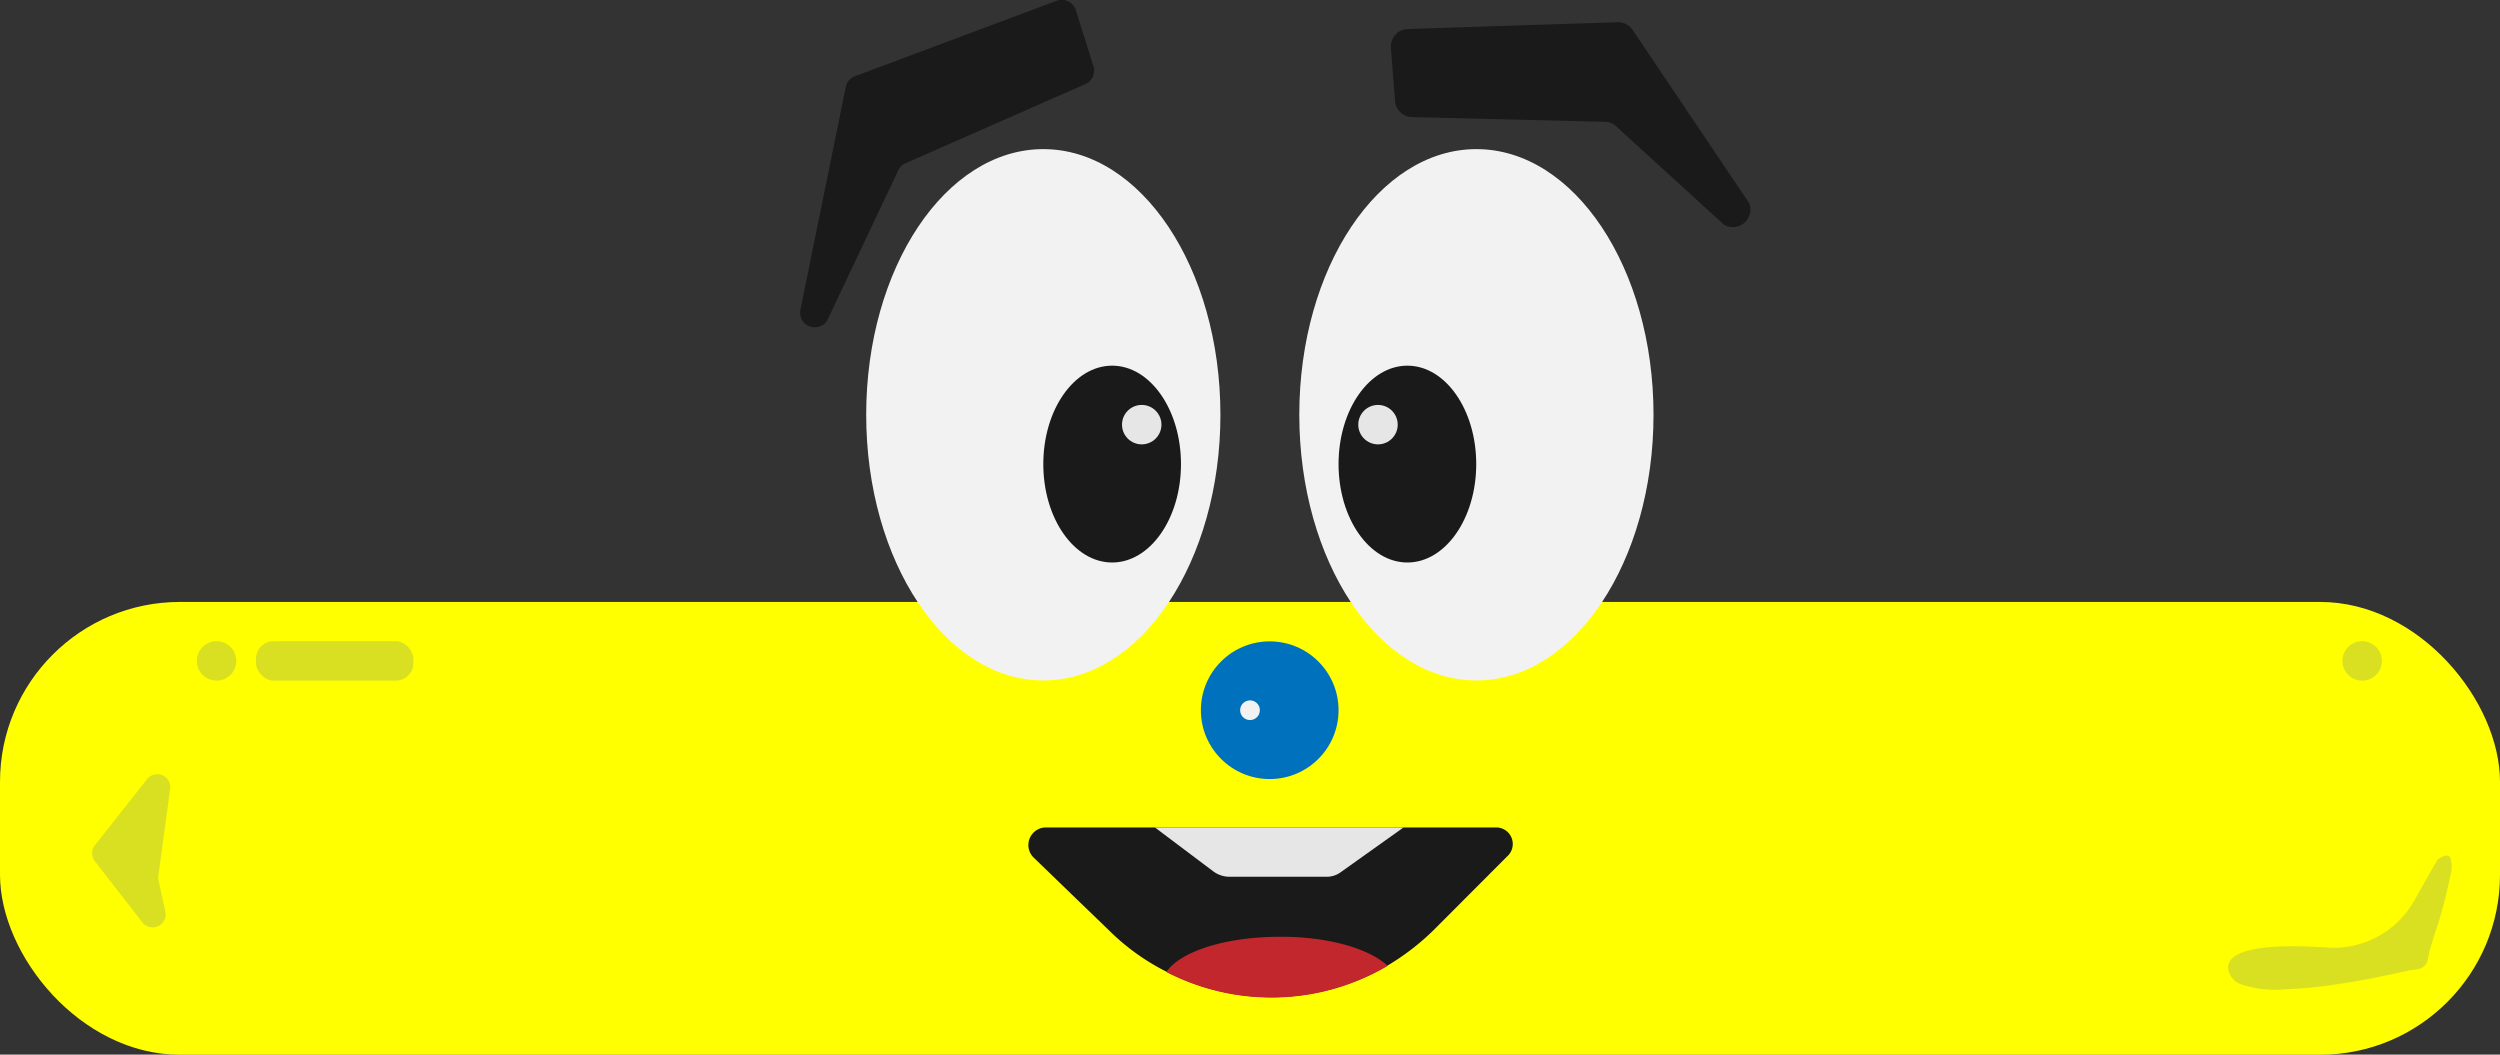 <svg xmlns="http://www.w3.org/2000/svg" viewBox="0 0 142 59.9"><rect x="0" y="0" width="142" height="59.9" fill="#333333" stroke="none"/><defs><style>.cls-1{fill:#ff0;}.cls-2{fill:#f2f2f2;}.cls-3{fill:#1a1a1a;}.cls-4{fill:#e6e6e6;}.cls-5{fill:#0071bc;}.cls-6{fill:#c1272d;}.cls-7{fill:#d9e021;}</style></defs><g id="Capa_2" data-name="Capa 2"><g id="Capa_1-2" data-name="Capa 1"><rect class="cls-1" y="34.19" width="142" height="25.72" rx="10.22"/><ellipse class="cls-2" cx="59.26" cy="23.56" rx="10.06" ry="15.09"/><ellipse class="cls-2" cx="83.86" cy="23.56" rx="10.06" ry="15.09"/><ellipse class="cls-3" cx="63.17" cy="26.36" rx="3.91" ry="5.59"/><ellipse class="cls-3" cx="79.94" cy="26.36" rx="3.91" ry="5.59"/><circle class="cls-4" cx="64.85" cy="24.12" r="1.12"/><circle class="cls-4" cx="78.27" cy="24.12" r="1.12"/><circle class="cls-5" cx="72.12" cy="40.34" r="3.91"/><path class="cls-3" d="M85.6,48.65l-4.18,4.19a13.87,13.87,0,0,1-2.6,2,13,13,0,0,1-12.57.35A12.75,12.75,0,0,1,63.15,53l-4.46-4.31A1,1,0,0,1,59.35,47H84.94A.94.94,0,0,1,85.6,48.65Z"/><path class="cls-4" d="M79.72,47l-3.58,2.55a1.34,1.34,0,0,1-.78.25H69.84a1.55,1.55,0,0,1-.93-.31L65.6,47Z"/><path class="cls-6" d="M78.82,54.86a13,13,0,0,1-12.57.35c.79-1.17,3.37-2,6.43-2C75.42,53.19,77.78,53.88,78.82,54.86Z"/><circle class="cls-2" cx="71" cy="40.34" r="0.56"/><path class="cls-7" d="M9.67,44.77,9,49.71A.77.77,0,0,0,9,50l.39,1.76a.74.74,0,0,1-1.31.62L5.39,48.92a.74.74,0,0,1,0-.91l3-3.8A.74.74,0,0,1,9.67,44.77Z"/><circle class="cls-7" cx="12.3" cy="37.54" r="1.12"/><rect class="cls-7" x="14.54" y="36.42" width="8.94" height="2.24" rx="1"/><path class="cls-7" d="M126.56,55c-.07-1.31,3.11-1.35,5.62-1.18a5.26,5.26,0,0,0,4.93-2.63c.69-1.22,1.31-2.34,1.35-2.37s.54-.4.71-.12a1.7,1.7,0,0,1,0,1.07,24.72,24.72,0,0,1-.92,3.4c-.09.3-.18.59-.26.89s-.06.64-.32.84-.53.15-.79.21l-1,.22c-.94.2-1.9.39-2.85.53a24.62,24.62,0,0,1-3.2.33,6.27,6.27,0,0,1-2.51-.27A1.1,1.1,0,0,1,126.56,55Z"/><circle class="cls-7" cx="134.17" cy="37.54" r="1.12"/><path class="cls-3" d="M79.9,1.65l12-.39a1,1,0,0,1,.82.42l6.64,9.87a1,1,0,0,1-1.43,1.22L91.78,7.16a.94.94,0,0,0-.62-.24l-11-.27a1,1,0,0,1-.92-.87L79,2.67A1,1,0,0,1,79.9,1.65Z"/><path class="cls-3" d="M60,.05,48.56,4.33a.81.81,0,0,0-.52.61L45.46,17.61a.83.83,0,0,0,1.56.52l4-8.45a.8.8,0,0,1,.42-.41l10.22-4.5a.83.83,0,0,0,.45-1l-1-3.18A.84.84,0,0,0,60,.05Z"/></g></g></svg>